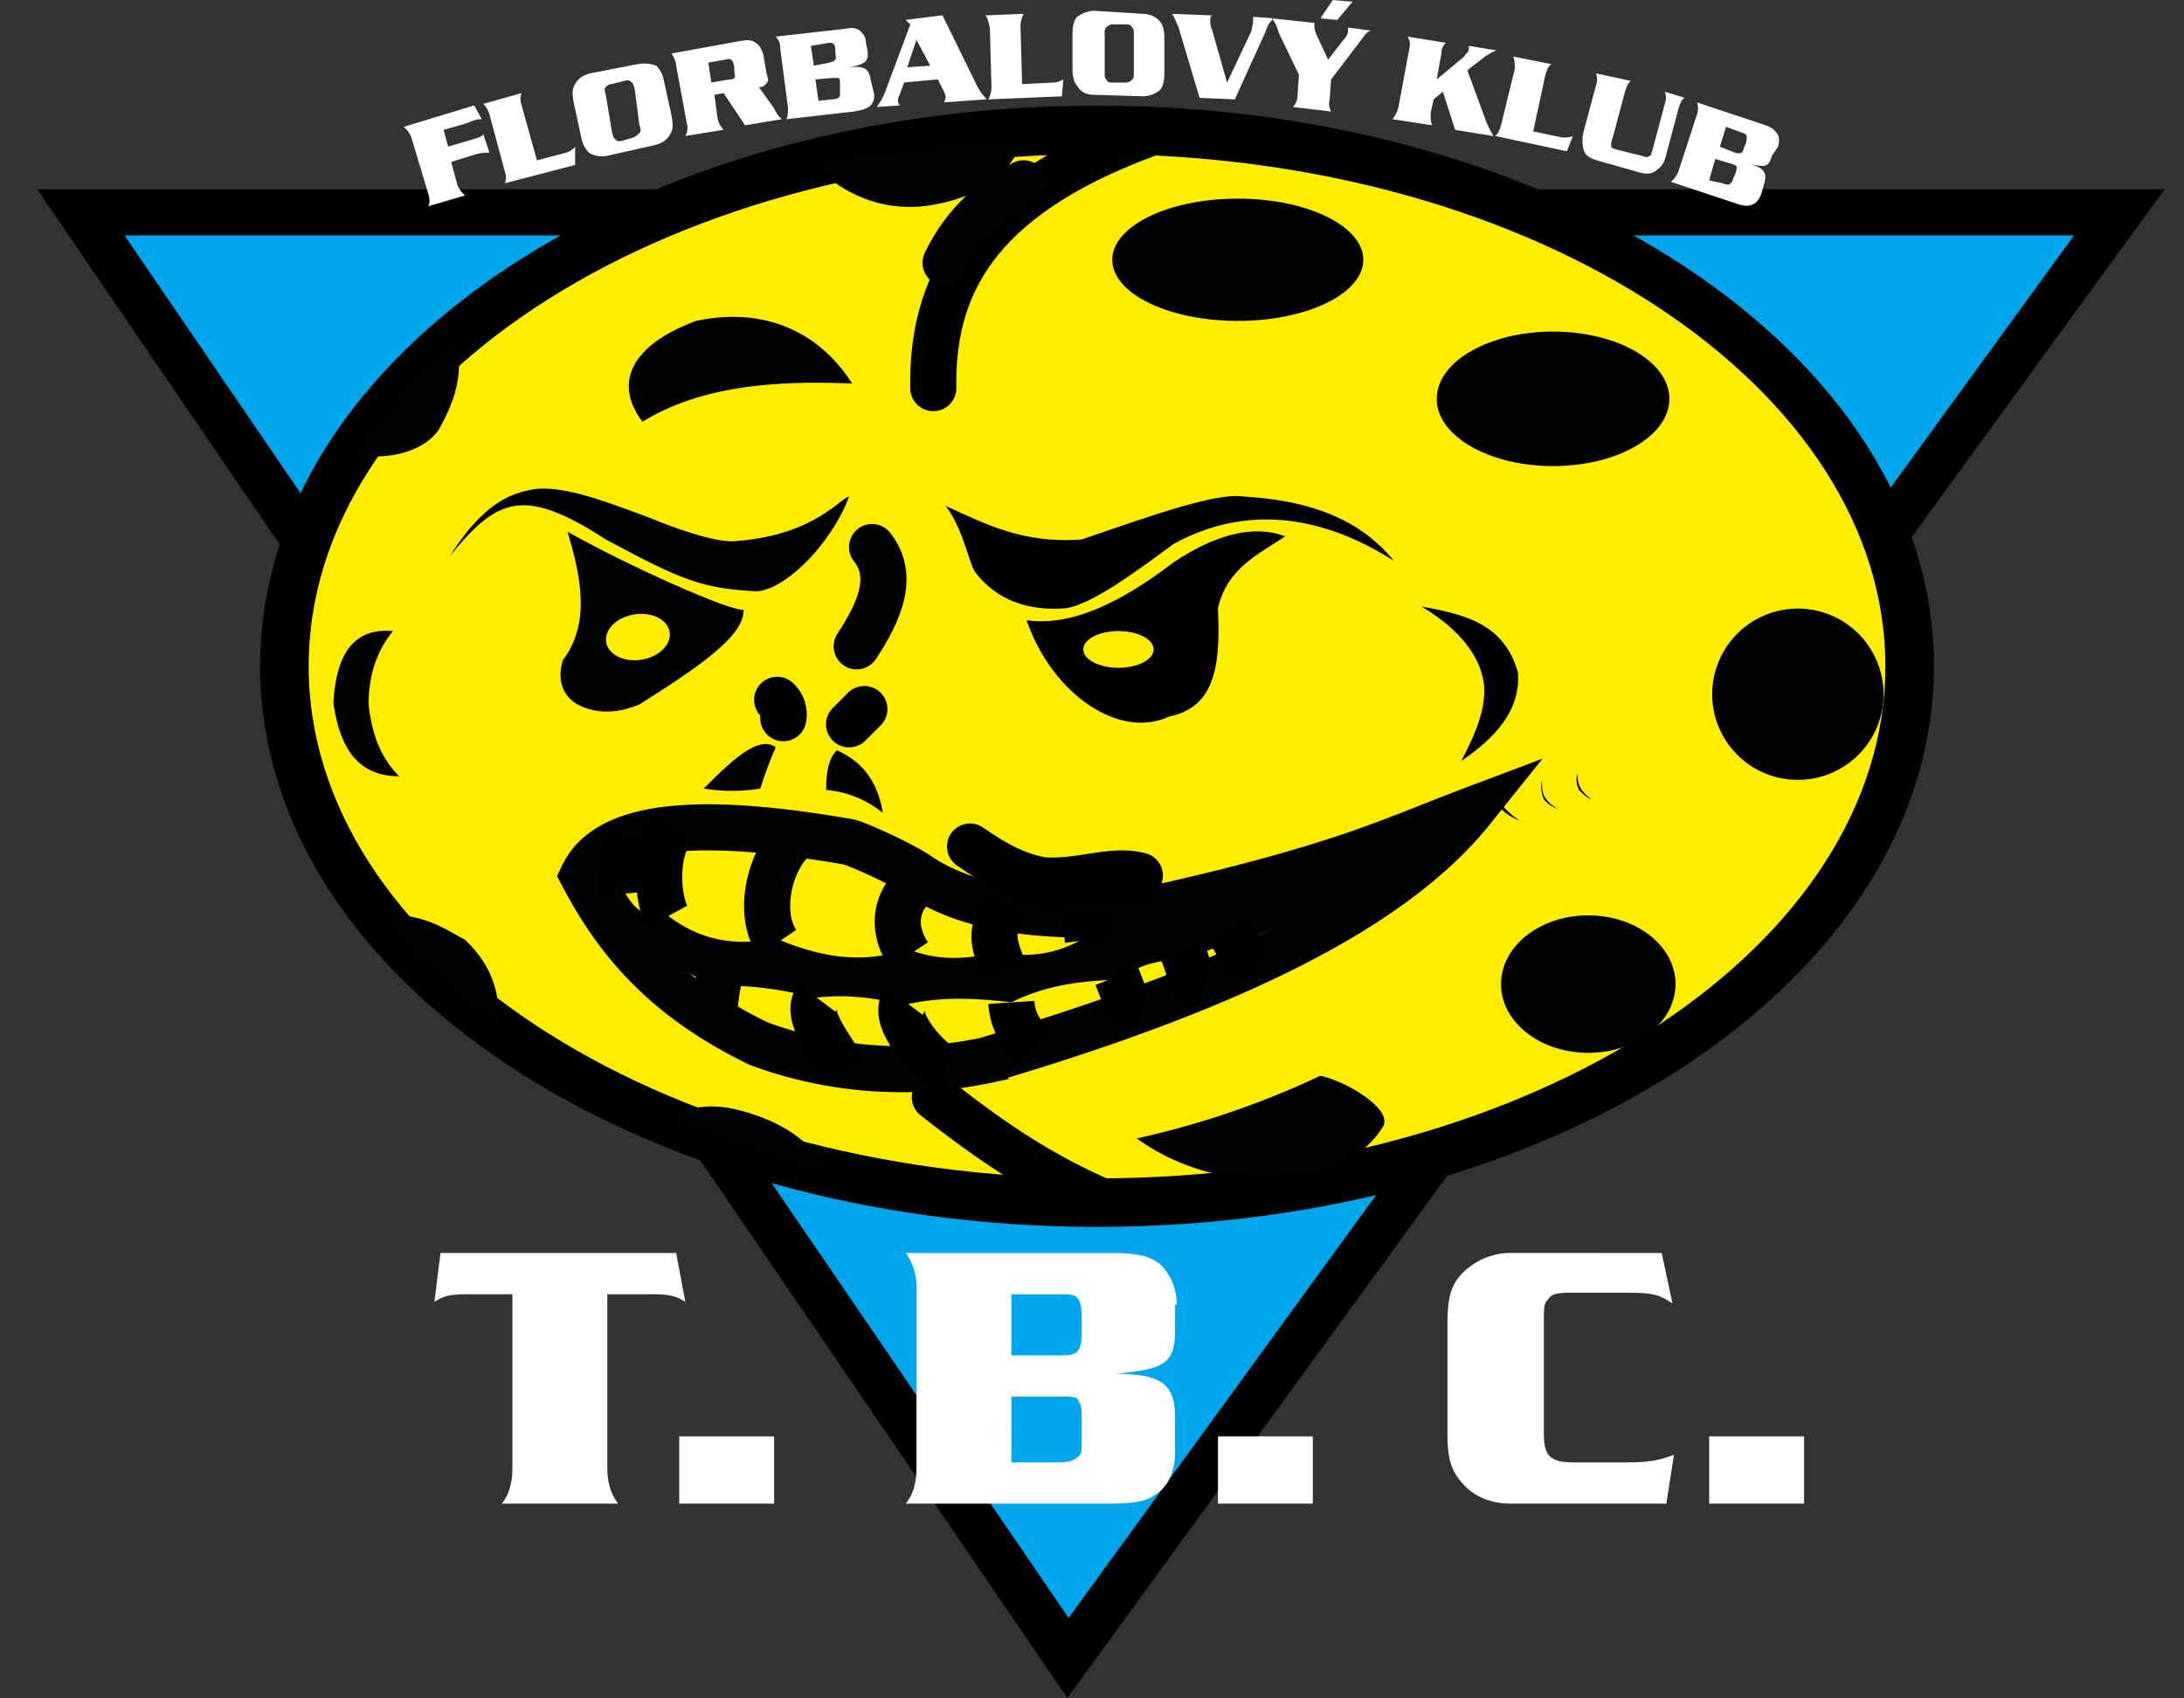 <svg xmlns="http://www.w3.org/2000/svg" width="27" height="21" viewBox="0 0 27 21"><rect x="0" y="0" width="27" height="21" fill="#333333" stroke="none"/><path fill="#00a6eb" d="M1 2.626h25.2L13.203 20.5z"/><path fill="none" stroke="#000" stroke-miterlimit="20" stroke-width=".57" d="M1 2.626h25.2L13.203 20.5z"/><path fill="#ffed00" d="M3.516 8.238c0-3.663 4.498-6.632 10.046-6.632 5.548 0 10.046 2.97 10.046 6.632 0 3.662-4.498 6.632-10.046 6.632-5.548 0-10.046-2.97-10.046-6.632z"/><path fill="none" stroke="#000" stroke-miterlimit="20" stroke-width=".6" d="M3.516 8.238c0-3.663 4.498-6.632 10.046-6.632 5.548 0 10.046 2.97 10.046 6.632 0 3.662-4.498 6.632-10.046 6.632-5.548 0-10.046-2.97-10.046-6.632z"/><path fill="#020202" d="M7.016 6.575c.776.435 2.006.983 2.176.964.019.32-.568.718-1.287 1.171-.227.095-.435.113-.624.057-.284-.076-.416-.303-.322-.605.341-.453.227-1.02.057-1.587z"/><path fill="#ffed00" d="M7.494 7.94c-.025-.155.13-.308.348-.343.216-.034.412.063.437.218.024.154-.132.308-.348.342-.217.035-.413-.063-.437-.217z"/><path fill="#020202" d="M7.943 5.215c.738-.454 1.665-.51 2.592-.473-.435-.68-1.135-.944-1.93-.774-.813.302-1.021.774-.662 1.247zM13.751 3.212c0-.417.695-.756 1.552-.756.856 0 1.551.339 1.551.756s-.695.756-1.551.756c-.857 0-1.552-.339-1.552-.756zM17.762 4.931c0-.459.644-.831 1.438-.831.794 0 1.438.372 1.438.831 0 .46-.644.832-1.438.832-.794 0-1.438-.373-1.438-.832zM21.168 8.616a1.059 1.059 0 1 1 2.117.001 1.059 1.059 0 0 1-2.117-.001zM18.557 12.168c0-.47.483-.85 1.078-.85.596 0 1.079.38 1.079.85s-.483.85-1.079.85c-.595 0-1.078-.38-1.078-.85zM14.054 14.076a10.73 10.73 0 0 0 2.27-.775c.34.076.89.416.776.624-.473.793-2.005.907-3.046.151zM10.062 2.04a12.44 12.44 0 0 1 2.611-.377c-.132.377-.397.736-1.135.869-.511.094-1.04-.057-1.476-.492zM4.349 5.611c.397-.529.832-1.039 1.305-1.435.038.358.057.623-.227 1.133-.19.284-.662.397-1.078.302zM4.86 7.803c-.436-.038-.7.208-.738.888.094.68.397.907.813.907-.246-.246-.34-.548-.378-.888 0-.378.113-.68.302-.907zM4.67 11.299c.416.51.908.963 1.495 1.398.019-.378-.057-.737-.416-1.077-.284-.151-.492-.321-1.079-.321zM8.208 13.83c.681.303 1.381.51 2.081.68-.227-.302-.492-.623-1.192-.793a1.25 1.25 0 0 0-.889.113z"/><path fill="#010101" d="M17.573 7.5c.53.095 1.022.209 1.192.813.038.473-.284.813-.7 1.096.19-.359.34-.718.265-1.039-.076-.321-.34-.624-.757-.87z"/><path d="M18.5 9.617a.693.693 0 0 0 .019.34c.076.095.17.151.265.189-.265-.189-.303-.302-.284-.529zM19.068 9.636a.368.368 0 0 0 .018.246c.057.075.114.094.19.132-.19-.114-.227-.208-.208-.378zM19.503 9.56a.267.267 0 0 0 .019.208c.056.057.094.095.151.114-.151-.114-.17-.19-.17-.322z"/><path fill="none" stroke="#000" stroke-linecap="round" stroke-linejoin="round" stroke-miterlimit="20" stroke-width=".57" d="M11.557 13.566c.719.567 1.343.982 2.1 1.304"/><path fill="none" stroke="#010101" stroke-linecap="round" stroke-linejoin="round" stroke-miterlimit="20" stroke-width=".57" d="M14.168 1.663c-2.138.793-2.65 1.908-2.63 3.136"/><path fill="none" stroke="#020202" stroke-linecap="round" stroke-linejoin="round" stroke-miterlimit="20" stroke-width=".57" d="M11.69 3.25a2.11 2.11 0 0 1 .964-.983"/><path fill="#020202" d="M5.56 6.877c.264-.415.567-.737.964-.812.36-.095.908.113 1.514.34.36.151.87.321 1.078.283.965-.075 1.287-.547 1.381-.547-.227.604-.813 1.17-1.154 1.17-.662-.037-.908-.131-1.854-.641-1.021-.662-1.343-.51-1.93.207z"/><path fill="#010101" d="M11.69 6.254c.207.264.283.68.359.812.283.378.7.492 1.135.454.321-.057.813-.416 1.324-.794 1.173-.642 2.214-.113 2.724.208-.34-.416-.87-.737-1.854-.794-.34-.056-1.173.246-2.005.53-.719.056-1.192-.19-1.684-.416z"/><path fill="none" stroke="#020202" stroke-linecap="round" stroke-linejoin="round" stroke-miterlimit="20" stroke-width=".57" d="M10.781 6.764c.284.359.095.794-.19 1.228"/><path fill="none" stroke="#000" stroke-linecap="round" stroke-miterlimit="20" stroke-width=".57" d="M9.608 8.653a.243.243 0 0 1 .076.227"/><path fill="none" stroke="#000" stroke-linecap="round" stroke-linejoin="round" stroke-miterlimit="20" stroke-width=".57" d="M10.686 8.767l-.189.189"/><path fill="#020202" d="M8.7 9.75c.36-.36.681-.662.89-.51a4.984 4.984 0 0 0-.19.51 2.175 2.175 0 0 1-.7 0zM10.346 9.277c.34.151.51.416.568.775a1.266 1.266 0 0 0-.7-.284c0-.245.037-.397.132-.491z"/><path fill="none" stroke="#020202" stroke-miterlimit="20" stroke-width=".57" d="M7.205 10.826c.322-.68 1.552-.718 3.292-.415.133.037.681.283.89.434.7.454 1.721.51 2.686.435 2.497-.548 3.122-.888 4.124-1.266-1.06 1.322-3.273 2.286-6.016 3.098a5.08 5.08 0 0 1-2.8-.207c-1.21-.586-1.778-1.323-2.176-2.079z"/><path fill="#010101" d="M12.692 7.67c.567.076 1.173-.226 1.816-.717.51-.34.984-.472 1.381-.321-.34.226-.719.397-.832.888.038.756-.057 1.228-.606 1.341-.605.284-1.437-.264-1.76-1.19z"/><path fill="#ffed00" d="M13.392 8.03c0-.125.195-.227.435-.227s.435.102.435.227-.195.227-.435.227-.435-.102-.435-.227z"/><path fill="#020202" d="M7.205 10.826c.152.02.209.132.492.151.152.322.34.378.53.322.454.359.908.396 1.362.302.568.245 1.097.321 1.627.132.379.151.738.132 1.116.038.36.075.738.038 1.098-.189.265-.038.548-.17.68-.302a27.362 27.362 0 0 0 4.106-1.266c-.435.397-1.646 1.115-2.913 1.662-.208.02-.435.057-.606.227-.265-.057-.548-.019-.87.208-.435.019-.87.057-1.324.283-.454-.056-.908-.075-1.344.038a2.713 2.713 0 0 0-1.097-.094 4.19 4.19 0 0 0-1.173-.151c-.567-.133-1.457-.964-1.684-1.36z"/><path fill="none" stroke="#010101" stroke-miterlimit="20" stroke-width=".57" d="M7.792 10.354c-.076.208-.133.491-.114.699M8.322 10.24c-.246.303-.19.889-.076 1.096"/><path fill="none" stroke="#020202" stroke-miterlimit="20" stroke-width=".57" d="M9.91 10.316c-.34.151-.586.926-.302 1.342M11.424 10.864c-.302.17-.454.548-.189.945"/><path fill="none" stroke="#000" stroke-miterlimit="20" stroke-width=".57" d="M13.449 11.336c0 .057-.038 0 0 .284"/><path fill="none" stroke="#010101" stroke-miterlimit="20" stroke-width=".57" d="M10.1 12.338c-.17.226.208.642.303.85M11.178 12.376c-.17.226.322.774.511.83M13.808 12.073c.114.284.114.36.303.416M14.622 11.77c.113.284.075.36.264.417M15.19 11.488c.132.264.207.32.34.415"/><path fill="none" stroke="#020202" stroke-miterlimit="20" stroke-width=".57" d="M8.927 11.96a2.224 2.224 0 0 0-.095.661"/><path fill="none" stroke="#000" stroke-linecap="round" stroke-linejoin="round" stroke-miterlimit="20" stroke-width=".57" d="M11.992 10.467c.322.227.586.36.89.416.472.038.85-.151 1.21-.057"/><path fill="#fff" d="M21.13 2.23l.17.037c.038.02.076.02.095 0 .019-.019.019-.019.037-.075l.02-.038c.018-.057.018-.076.018-.095-.019-.019-.019-.019-.075-.037l-.19-.057-.075.264zm.132-.416l.19.075c.075.02.094 0 .113-.075l.019-.038c.019-.094.019-.113-.038-.132l-.208-.076-.076.246zm.643.113c-.037.132-.075.151-.283.095.189.056.227.113.189.245l-.038.132c-.019.057-.057.114-.114.133-.056.019-.094.019-.208-.02l-.794-.264a.328.328 0 0 0 .094-.132l.227-.699a.208.208 0 0 0 0-.151l.795.264c.113.038.151.057.19.114.037.038.037.113.018.17zM19.73.907l.435.094c-.038.02-.057.076-.076.133l-.151.566c-.02.057-.02.076-.02.095 0 .038.02.038.077.057l.302.075c.057.019.076.019.095 0 .019 0 .019-.019.038-.075l.151-.567a.208.208 0 0 0 0-.151l.246.075c-.038.02-.057.076-.076.132l-.151.567c-.019.095-.057.151-.114.19-.056.056-.132.056-.208.037l-.53-.151c-.075-.02-.15-.057-.17-.132a.458.458 0 0 1 0-.227l.152-.567a.208.208 0 0 0 0-.151zm-.284.775zm0 0l-.076.188-.889-.189c.038-.018.057-.075.076-.132l.17-.699c0-.057 0-.094-.019-.151l.473.094c-.038.02-.057.076-.076.133l-.151.699.36.075c.056 0 .094 0 .132-.018zm-1.684-.7l.34-.283c.02-.038.057-.057.057-.094V.567l.341.056a.708.708 0 0 0-.19.114l-.17.132.209.567c.037.113.075.17.113.246l-.473-.076-.151-.472-.114.094-.038.17c0 .057 0 .113.02.151l-.492-.075a.38.38 0 0 0 .075-.151l.133-.718a.184.184 0 0 0-.02-.152l.474.076a.171.171 0 0 0-.057.132zM16.722.02l-.19.227-.208-.02.152-.226.246.019zm-.303.718l.19-.246c.037-.038.056-.075.056-.113V.34l.284.038c-.057.019-.076.056-.133.132l-.36.472-.018.246a.2.2 0 0 0 .019.151l-.473-.056a.214.214 0 0 0 .057-.152l.018-.245-.245-.51-.02-.057a.32.32 0 0 0-.061-.117.14.14 0 0 1 .017-.012l.499.053v.02c0 .037 0 .075.037.15zm-.686-.495c-.03.023-.06.065-.09.155l-.378.831-.435-.019-.265-.888c-.038-.075-.038-.094-.076-.151l.492.019c-.019.019-.019.038-.019.057 0 .037 0 .075.02.113l.188.661.303-.642c0-.038.019-.076.019-.114V.208l.265.019a.14.14 0 0 0-.007.003l-.03-.003.014.015zm-2.076.193v.453c0 .057 0 .076.019.094.019.038.038.038.094.038h.133c.056 0 .075-.019.094-.038.02-.018.02-.037.02-.094V.434c0-.056 0-.075-.02-.094-.019-.038-.038-.038-.094-.038h-.152c-.037 0-.056.02-.075.038-.02.019-.02.038-.02.094zm-.133-.303l.606.038c.075 0 .17.038.208.094.038.038.057.114.057.208v.435c0 .094-.02.17-.057.208a.345.345 0 0 1-.208.075l-.606-.019c-.094 0-.17-.037-.208-.113-.038-.038-.057-.113-.057-.208V.416c0-.095.02-.17.057-.208a.397.397 0 0 1 .208-.076zm-.378.85l-.019.208-.908.038a.356.356 0 0 0 .038-.151l-.02-.737c-.018-.057-.018-.113-.056-.151l.473-.019a.356.356 0 0 0-.038.151l.02.718.378-.019c.056 0 .094-.019.132-.038zM11.33.492l-.114.34.284-.02zm-.133-.246l.454-.057.436.888a.62.62 0 0 0 .113.151l-.53.038c.02-.038.02-.057.02-.076a.319.319 0 0 0-.039-.094l-.056-.114-.417.038-.056.151c-.02.038-.02.057-.02.076 0 .019 0 .019.02.057l-.284.019a.733.733 0 0 0 .113-.208l.303-.813-.057-.056zm-.908.982c.057 0 .076-.019.095-.038v-.132c0-.076 0-.076-.02-.094h-.075l-.208.018.038.265zm-.038-.453c.076-.02.095-.038.076-.114V.623c0-.075-.019-.094-.076-.094l-.227.038.038.245zm.473-.152c.02.133-.019.17-.227.208.19-.019.246.02.265.151l.038.152c.019.075 0 .132-.038.17-.038.037-.094.056-.208.075l-.832.095c.019-.038.019-.095.019-.151L9.646.605c0-.076-.019-.114-.057-.152l.833-.094c.113-.019.151-.019.208.019.038.038.075.075.075.151zm-1.93.397zm0 0l.228-.038c.056 0 .075-.018.056-.094V.831C9.06.737 9.041.718 8.965.737l-.208.038zm.152.132l-.114.02.038.283a.284.284 0 0 0 .076.15l-.473.076a.2.2 0 0 0 .019-.15l-.133-.72c0-.056-.037-.113-.056-.15L9.135.51c.114-.019.151-.019.208.019.057.038.076.094.095.151l.038.227c.019.057.019.075.019.094-.02.038-.057.076-.095.076h-.019l.19.264a.385.385 0 0 0 .094.133l-.454.075-.265-.397zm-1.457.02l.076.453c.019.075.019.075.038.094.019.02.038.038.094.02L7.83 1.7c.038-.018.056-.037.075-.056.02-.02.02-.038 0-.095l-.056-.434c-.02-.076-.02-.076-.038-.095-.02-.019-.038-.038-.095-.019l-.151.038c-.038 0-.057.019-.076.038-.019.019-.019.038 0 .094zM7.3.906l.586-.114a.45.45 0 0 1 .228.02.352.352 0 0 1 .094.188l.095.435c.019.113.019.17-.02.227-.037.075-.113.113-.188.132l-.587.132a.31.31 0 0 1-.227-.038.352.352 0 0 1-.095-.189l-.094-.434c-.019-.114-.019-.17.019-.227.038-.075.113-.113.189-.132zm-.19.907v.227l-.87.226c.02-.038.02-.094 0-.15l-.189-.7a.304.304 0 0 0-.075-.132l.473-.133c-.02.038-.02.095 0 .152l.189.68.36-.095a.241.241 0 0 0 .113-.075zm-1.57 0l.322-.095c.057-.019.076-.019.114-.056l.075.226c-.056 0-.094 0-.17.02l-.303.094.076.283a.339.339 0 0 0 .095.132l-.454.133c.019-.038.019-.095 0-.152L5.086 1.7a.339.339 0 0 0-.094-.132l.87-.264.095.17c-.057 0-.057 0-.208.056l-.265.076zM22.303 17.76v.832H21.13v-.832zm-1.76-2.267l.133.624c-.17-.114-.246-.133-.587-.133h-.662c-.19 0-.246.02-.284.076-.057.057-.057.094-.057.321v1.323c0 .17.02.264.095.32.057.039.114.058.303.058h.605c.284 0 .416-.02.606-.095l-.095.605h-1.91c-.247 0-.455-.076-.606-.246-.152-.17-.19-.321-.19-.642V16.38c0-.321.038-.491.19-.642a.842.842 0 0 1 .605-.246zM16.23 17.76v.832h-1.173v-.832zm-3.727.322h.567c.133 0 .208-.02.265-.076.038-.038.038-.057.038-.227v-.15c0-.209 0-.247-.038-.303-.019-.057-.057-.057-.227-.057h-.605zm0-1.323h.624c.208 0 .246-.057.246-.302v-.133c0-.264-.038-.32-.208-.32h-.662zm2.024-.624v.303c0 .415-.113.491-.738.548.568 0 .738.132.738.529v.434c0 .208-.057.378-.19.491-.132.114-.264.152-.623.152h-2.517c.095-.114.133-.265.133-.454v-2.192a.716.716 0 0 0-.133-.453h2.535c.341 0 .492.038.625.151a.688.688 0 0 1 .189.491zM9.57 17.76v.832H8.397v-.832zm-3.367.832c.094-.114.132-.265.132-.454v-2.135h-.548c-.228 0-.303.02-.417.095l.076-.605h2.913l.114.605c-.114-.076-.208-.095-.416-.095h-.549v2.135c0 .19.038.321.133.454z"/><g><path fill="none" stroke="#000" stroke-miterlimit="20" stroke-width=".57" d="M12.427 11.242c-.19.264-.151.397-.038.699"/></g><g><path fill="none" stroke="#010101" stroke-miterlimit="20" stroke-width=".57" d="M12.503 12.394c.019.284.151.397.265.548"/></g></svg>